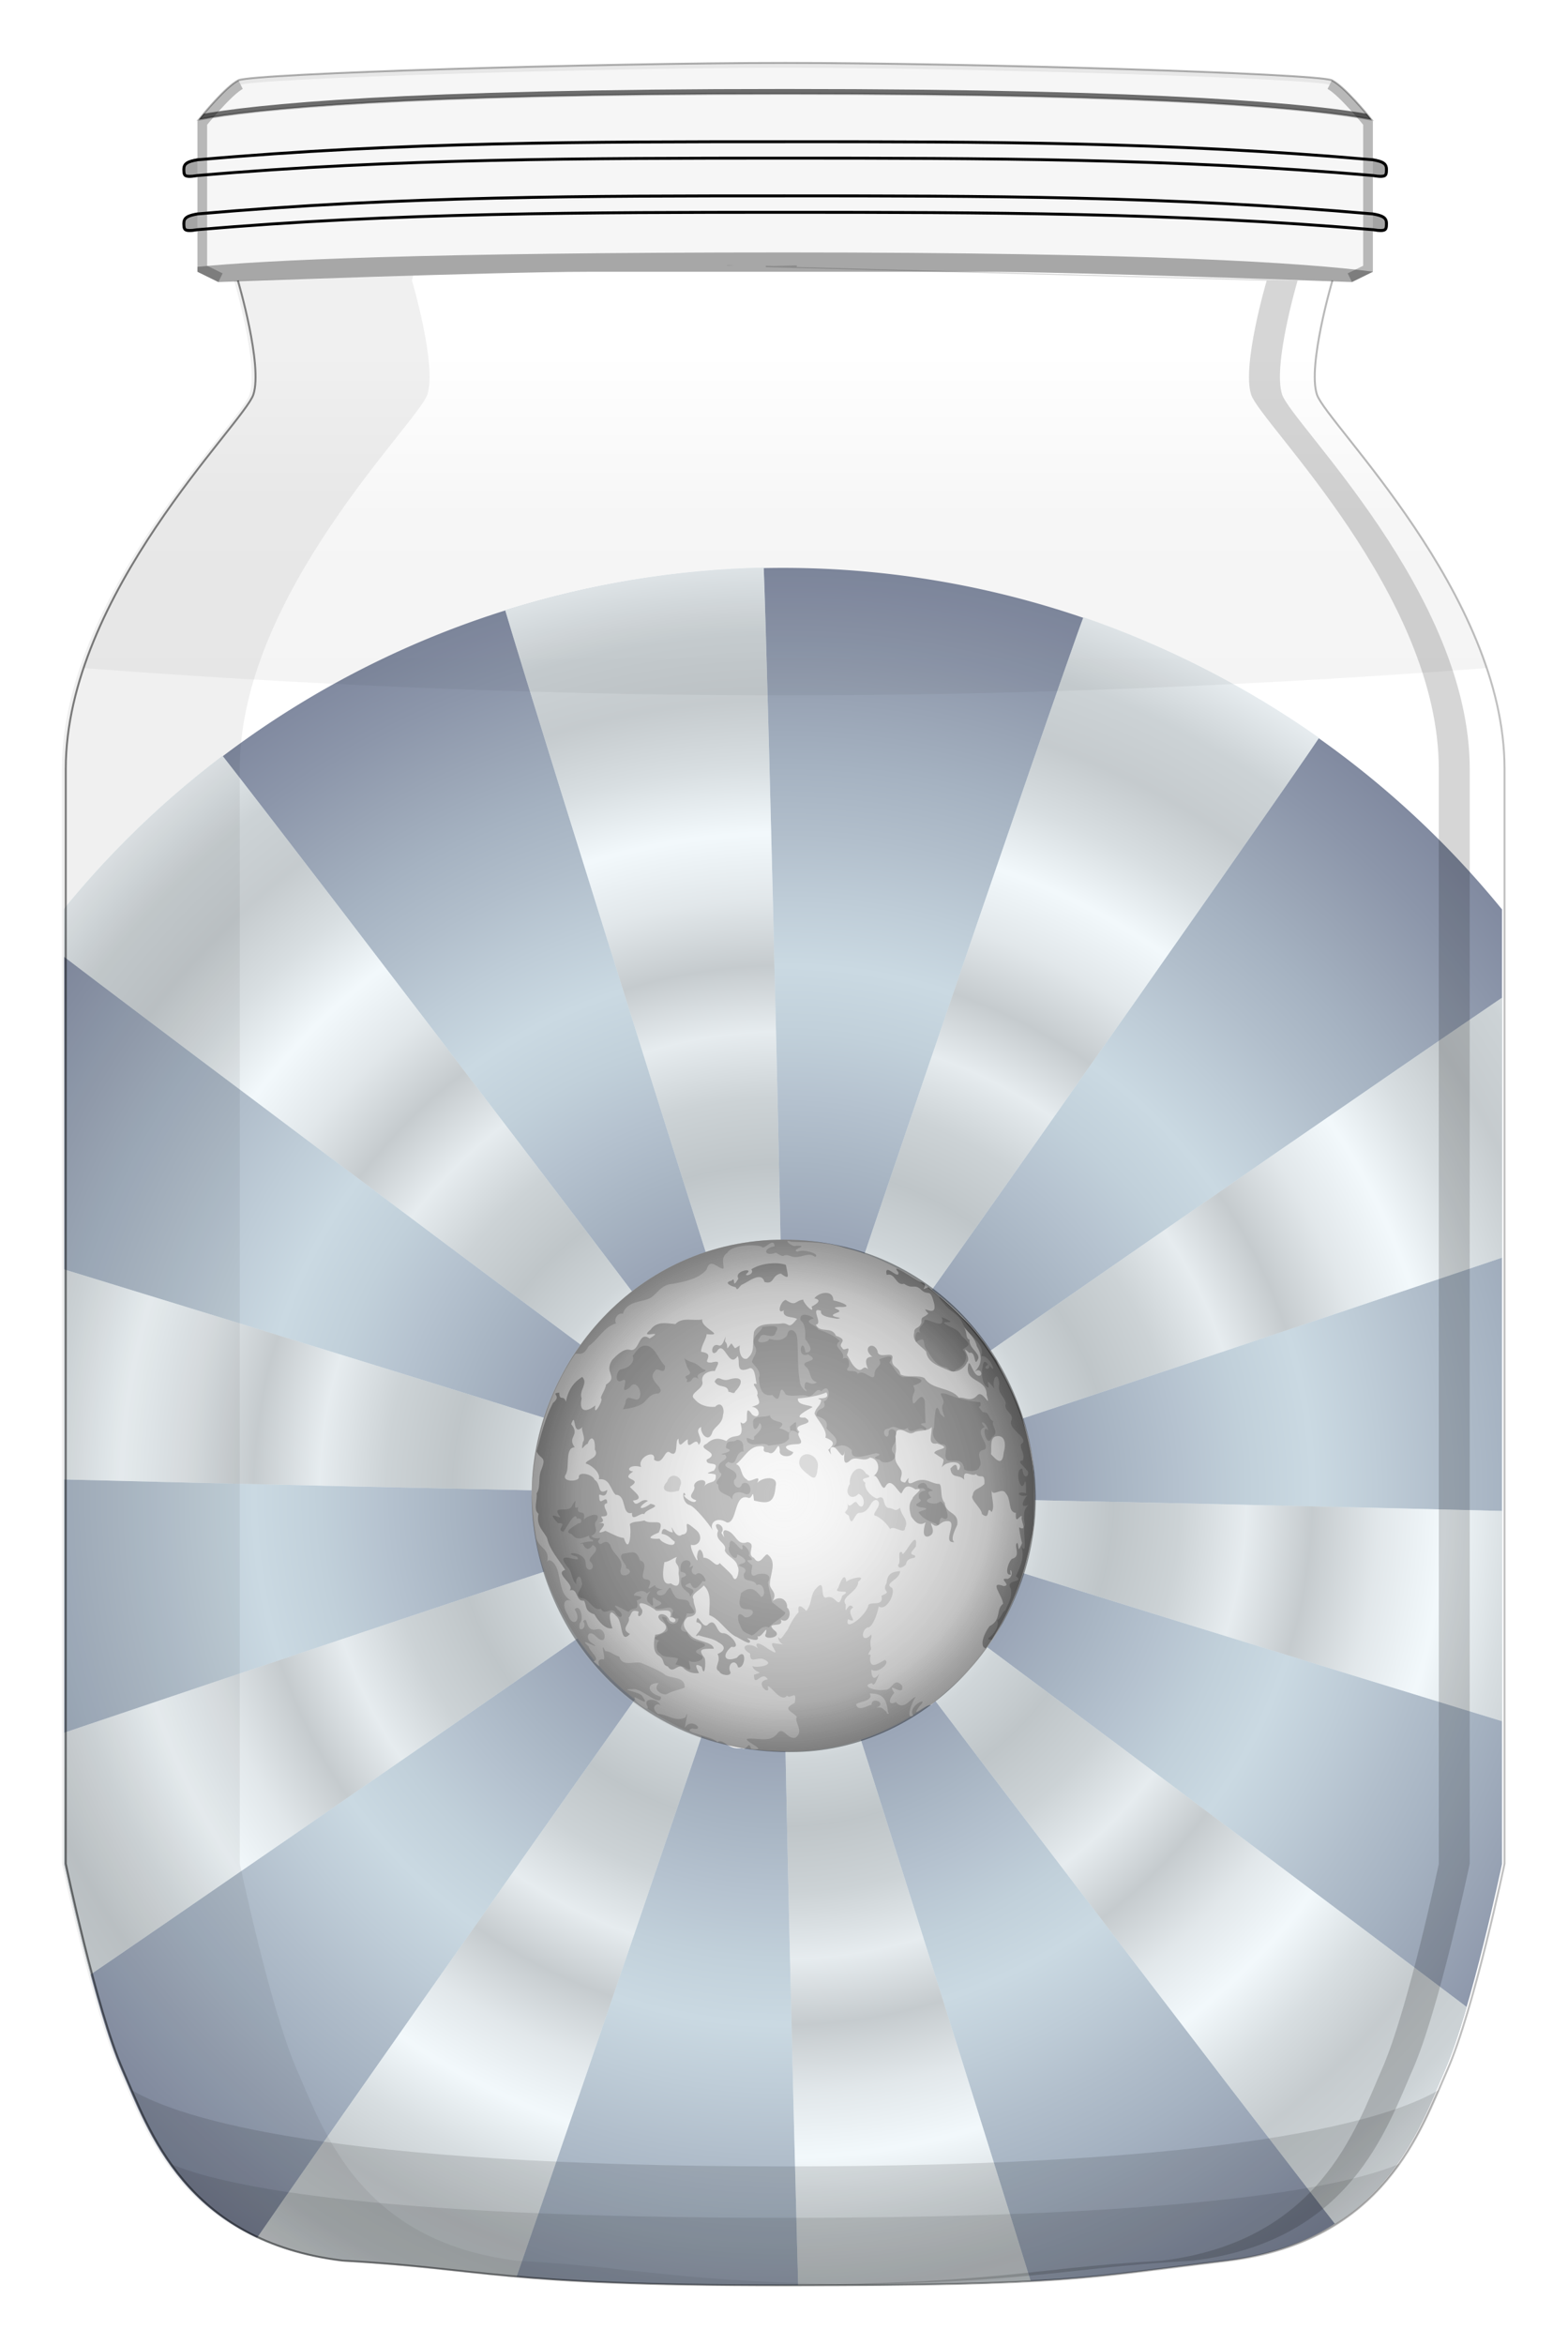 <?xml version="1.0" encoding="UTF-8" standalone="no"?>
<!-- Created with Inkscape (https://www.inkscape.org/) -->
<!-- ClipArt by Arvin61r58 (https://openclipart.org/user-detail/Arvin61r58) -->
<!-- ClipArt by cgbug (https://openclipart.org/user-detail/cgbug) -->
<!-- ClipArt by Mirek2 (https://openclipart.org/user-detail/Mirek2) -->
<!-- ClipArt by saddle88 (https://openclipart.org/user-detail/saddle88) -->
<svg
   xmlns:dc="http://purl.org/dc/elements/1.1/"
   xmlns:cc="http://creativecommons.org/ns#"
   xmlns:rdf="http://www.w3.org/1999/02/22-rdf-syntax-ns#"
   xmlns:svg="http://www.w3.org/2000/svg"
   xmlns="http://www.w3.org/2000/svg"
   xmlns:xlink="http://www.w3.org/1999/xlink"
   id="svg959"
   version="1.1"
   viewBox="0 0 100.542 150.332"
   height="568.183"
   width="380">
  <title
     id="title1968">Moon Beams In a Jar</title>
  <defs
     id="defs953">
    <clipPath
       id="clipPath2679"
       clipPathUnits="userSpaceOnUse">
      <path
         d="m 77.954,-58.531 c 0,0 5.147,17.421 3.167,23.359 -1.98,5.939 -38.404,40.855 -38.404,76.611 V 265.531 c 0,0 6.236,29.793 11.68,42.166 5.444,12.373 12.867,35.138 45.036,39.097 30.015,1.674 31.467,5.048 90.567,5.048 59.1,0 61.075,-1.566 90.567,-5.048 32.169,-3.959 39.592,-26.725 45.036,-39.097 5.444,-12.373 11.68,-42.166 11.68,-42.166 V 41.439 c 0,-35.756 -36.425,-70.672 -38.404,-76.611 -1.98,-5.939 3.167,-23.359 3.167,-23.359"
         id="path2681"
         style="opacity:1;stroke:none;stroke-width:0.396" />
    </clipPath>
    <radialGradient
       gradientTransform="matrix(1.194,0,0,1.193,34.721,58.387)"
       gradientUnits="userSpaceOnUse"
       xlink:href="#linearGradient1424"
       id="radialGradient4062"
       fy="110.303"
       fx="130.101"
       r="159.192"
       cy="110.303"
       cx="130.101" />
    <linearGradient
       id="linearGradient1424">
      <stop
         stop-color="#6b728c"
         offset="0"
         id="stop1394" />
      <stop
         stop-color="#767e96"
         offset="0.071"
         id="stop1396" />
      <stop
         stop-color="#838ca1"
         offset="0.143"
         id="stop1398" />
      <stop
         stop-color="#8f9aad"
         offset="0.214"
         id="stop1400" />
      <stop
         stop-color="#9ca7b8"
         offset="0.286"
         id="stop1402" />
      <stop
         stop-color="#a8b5c3"
         offset="0.357"
         id="stop1404" />
      <stop
         stop-color="#b5c2cf"
         offset="0.429"
         id="stop1406" />
      <stop
         stop-color="#c1d0da"
         offset="0.5"
         id="stop1408" />
      <stop
         stop-color="#cad9e2"
         offset="0.571"
         id="stop1410" />
      <stop
         stop-color="#beccd7"
         offset="0.643"
         id="stop1412" />
      <stop
         stop-color="#b1becb"
         offset="0.714"
         id="stop1414" />
      <stop
         stop-color="#a5b2c1"
         offset="0.786"
         id="stop1416" />
      <stop
         stop-color="#99a4b5"
         offset="0.857"
         id="stop1418" />
      <stop
         stop-color="#8c96aa"
         offset="0.929"
         id="stop1420" />
      <stop
         stop-color="#818aa0"
         offset="1"
         id="stop1422" />
    </linearGradient>
    <radialGradient
       gradientTransform="matrix(1.008,0,0,1.008,176.7,162.058)"
       gradientUnits="userSpaceOnUse"
       xlink:href="#linearGradient1006"
       id="radialGradient4064"
       fy="200"
       fx="200"
       r="188.48"
       cy="200"
       cx="200" />
    <linearGradient
       id="linearGradient1006">
      <stop
         stop-color="#eaebeb"
         offset="0"
         id="stop976" />
      <stop
         stop-color="#a6a8a8"
         offset="0.071"
         id="stop978" />
      <stop
         stop-color="#dddede"
         offset="0.143"
         id="stop980" />
      <stop
         stop-color="#fafcfc"
         offset="0.214"
         id="stop982" />
      <stop
         stop-color="#c2c4c4"
         offset="0.286"
         id="stop984" />
      <stop
         stop-color="#a7a9a9"
         offset="0.357"
         id="stop986" />
      <stop
         stop-color="#bdbfbf"
         offset="0.429"
         id="stop988" />
      <stop
         stop-color="#e8e9e9"
         offset="0.5"
         id="stop990" />
      <stop
         stop-color="#b1b2b2"
         offset="0.571"
         id="stop992" />
      <stop
         stop-color="#e0e1e1"
         offset="0.643"
         id="stop994" />
      <stop
         stop-color="#fcfefe"
         offset="0.714"
         id="stop996" />
      <stop
         stop-color="#d0d2d2"
         offset="0.786"
         id="stop998" />
      <stop
         stop-color="#b1b2b2"
         offset="0.857"
         id="stop1000" />
      <stop
         stop-color="#bdbfbf"
         offset="0.929"
         id="stop1002" />
      <stop
         stop-color="#e8e9e9"
         offset="1"
         id="stop1004" />
    </linearGradient>
    <filter
       id="filter5546">
      <feGaussianBlur
         stdDeviation="1.45"
         id="feGaussianBlur5548" />
    </filter>
    <filter
       id="filter5554">
      <feGaussianBlur
         stdDeviation="1.308"
         id="feGaussianBlur5556" />
    </filter>
    <filter
       id="filter5550">
      <feGaussianBlur
         stdDeviation="1.227"
         id="feGaussianBlur5552" />
    </filter>
    <radialGradient
       r="146"
       gradientTransform="matrix(1,0,0,0.994,0,0.845)"
       cx="146"
       cy="145.15"
       gradientUnits="userSpaceOnUse"
       id="radialGradient3869">
      <stop
         offset="0"
         style="stop-color:#ffffff;stop-opacity:0"
         id="stop3865" />
      <stop
         offset=".479"
         style="stop-color:#373737;stop-opacity:.161"
         id="stop3873" />
      <stop
         offset="1"
         style="stop-color:#000000;stop-opacity:.4"
         id="stop3867" />
    </radialGradient>
    <radialGradient
       gradientTransform="matrix(1.418,-0.192,0.189,1.398,-84.744,-61.269)"
       r="146"
       cy="166.91"
       cx="140.45"
       gradientUnits="userSpaceOnUse"
       id="radialGradient3762">
      <stop
         offset="0"
         style="stop-color:#ffffff;stop-opacity:.8"
         id="stop3823" />
      <stop
         offset=".574"
         style="stop-color:#ffffff;stop-opacity:.502"
         id="stop3829" />
      <stop
         offset="1"
         style="stop-color:#000000;stop-opacity:0"
         id="stop3827" />
    </radialGradient>
    <linearGradient
       x1="1.5"
       x2="746.5"
       y1="627.12"
       gradientUnits="userSpaceOnUse"
       y2="627.12"
       id="linearGradient4082-0">
      <stop
         offset="0"
         id="stop4078-1" />
      <stop
         offset="1"
         stop-opacity=".494"
         id="stop4080-58" />
    </linearGradient>
    <clipPath
       clipPathUnits="userSpaceOnUse"
       id="clipPath3883-09">
      <path
         d="m 466,189.25 v 1.281 l -259,6.97 c 0,0 13,44 8,59 -5,15 -97,103.19 -97,193.5 v 566 c 0,0 15.75,75.25 29.5,106.5 13.75,31.25 32.5,88.75 113.75,98.75 75.811,4.229 79.478,12.75 228.75,12.75 149.272,0 154.26,-3.956 228.75,-12.75 81.25,-10 100,-67.5 113.75,-98.75 13.75,-31.2 29.5,-106.4 29.5,-106.4 v -566 c 0,-90.312 -92,-178.5 -97,-193.5 -5,-15 8,-59 8,-59 l -259,-6.969 v -1.281 l -24,0.656 z"
         id="path3885-0"
         style="fill:#e9b96e" />
    </clipPath>
    <filter
       height="1.646"
       x="-0.048"
       y="-0.323"
       width="1.097"
       id="filter3950-6"
       style="color-interpolation-filters:sRGB">
      <feGaussianBlur
         stdDeviation="13.596"
         id="feGaussianBlur3952-9" />
    </filter>
    <clipPath
       clipPathUnits="userSpaceOnUse"
       id="clipPath3921-3">
      <path
         d="m 466,189.25 v 1.281 l -259,6.97 c 0,0 13,44 8,59 -5,15 -97,103.19 -97,193.5 v 566 c 0,0 15.75,75.25 29.5,106.5 13.75,31.25 32.5,88.75 113.75,98.75 75.811,4.229 79.478,12.75 228.75,12.75 149.272,0 154.26,-3.956 228.75,-12.75 81.25,-10 100,-67.5 113.75,-98.75 13.75,-31.2 29.5,-106.4 29.5,-106.4 v -566 c 0,-90.312 -92,-178.5 -97,-193.5 -5,-15 8,-59 8,-59 l -259,-6.969 v -1.281 l -24,0.656 z"
         id="path3923-6"
         style="opacity:0.33;fill:#ef2929" />
    </clipPath>
    <filter
       height="1.266"
       x="-0.013"
       y="-0.133"
       width="1.026"
       id="filter3938-6"
       style="color-interpolation-filters:sRGB">
      <feGaussianBlur
         stdDeviation="3.492"
         id="feGaussianBlur3940-3" />
    </filter>
    <linearGradient
       x1="566"
       x2="566"
       y1="408"
       gradientUnits="userSpaceOnUse"
       y2="237.36"
       id="linearGradient3827-9">
      <stop
         offset="0"
         stop-opacity=".165"
         id="stop3823-3" />
      <stop
         offset=".5"
         stop-opacity=".141"
         id="stop3879-9" />
      <stop
         offset="1"
         stop-opacity="0"
         id="stop3825-9" />
    </linearGradient>
    <clipPath
       clipPathUnits="userSpaceOnUse"
       id="clipPath3831-8">
      <path
         d="m 466,189.25 v 1.281 l -259,6.97 c 0,0 13,44 8,59 -5,15 -97,103.19 -97,193.5 v 566 c 0,0 15.75,75.25 29.5,106.5 13.75,31.25 32.5,88.75 113.75,98.75 75.811,4.229 79.478,12.75 228.75,12.75 149.272,0 154.26,-3.956 228.75,-12.75 81.25,-10 100,-67.5 113.75,-98.75 13.75,-31.2 29.5,-106.4 29.5,-106.4 v -566 c 0,-90.312 -92,-178.5 -97,-193.5 -5,-15 8,-59 8,-59 l -259,-6.969 v -1.281 l -24,0.656 z"
         id="path3833-1"
         style="fill:#ad7fa8" />
    </clipPath>
    <filter
       id="filter3875-1"
       style="color-interpolation-filters:sRGB">
      <feGaussianBlur
         stdDeviation="5.13"
         id="feGaussianBlur3877-2" />
    </filter>
    <clipPath
       clipPathUnits="userSpaceOnUse"
       id="clipPath3797-7">
      <path
         d="m 466,189.25 v 1.281 l -259,6.97 c 0,0 13,44 8,59 -5,15 -97,103.19 -97,193.5 v 566 c 0,0 15.75,75.25 29.5,106.5 13.75,31.25 32.5,88.75 113.75,98.75 75.811,4.229 79.478,12.75 228.75,12.75 149.272,0 154.26,-3.956 228.75,-12.75 81.25,-10 100,-67.5 113.75,-98.75 13.75,-31.2 29.5,-106.4 29.5,-106.4 v -566 c 0,-90.312 -92,-178.5 -97,-193.5 -5,-15 8,-59 8,-59 l -259,-6.969 v -1.281 l -24,0.656 z"
         id="path3799-11"
         style="fill:#729fcf" />
    </clipPath>
    <filter
       height="1.083"
       x="-0.109"
       y="-0.041"
       width="1.218"
       id="filter3937-4"
       style="color-interpolation-filters:sRGB">
      <feGaussianBlur
         stdDeviation="18.009"
         id="feGaussianBlur3939-67" />
    </filter>
    <clipPath
       clipPathUnits="userSpaceOnUse"
       id="clipPath3992-8">
      <path
         d="m 466,189.25 v 1.281 l -259,6.97 c 0,0 13,44 8,59 -5,15 -97,103.19 -97,193.5 v 566 c 0,0 15.75,75.25 29.5,106.5 13.75,31.25 32.5,88.75 113.75,98.75 75.811,4.229 79.478,12.75 228.75,12.75 149.272,0 154.26,-3.956 228.75,-12.75 81.25,-10 100,-67.5 113.75,-98.75 13.75,-31.2 29.5,-106.4 29.5,-106.4 v -566 c 0,-90.312 -92,-178.5 -97,-193.5 -5,-15 8,-59 8,-59 l -259,-6.969 v -1.281 l -24,0.656 z"
         id="path3994-3"
         style="fill:#ad7fa8" />
    </clipPath>
    <filter
       height="1.676"
       x="-0.827"
       y="-0.338"
       width="2.654"
       id="filter3996-1"
       style="color-interpolation-filters:sRGB">
      <feGaussianBlur
         stdDeviation="146.4"
         id="feGaussianBlur3998-55" />
    </filter>
    <clipPath
       clipPathUnits="userSpaceOnUse"
       id="clipPath3801-2">
      <path
         d="m 466,189.25 v 1.281 l -259,6.97 c 0,0 13,44 8,59 -5,15 -97,103.19 -97,193.5 v 566 c 0,0 15.75,75.25 29.5,106.5 13.75,31.25 32.5,88.75 113.75,98.75 75.811,4.229 79.478,12.75 228.75,12.75 149.272,0 154.26,-3.956 228.75,-12.75 81.25,-10 100,-67.5 113.75,-98.75 13.75,-31.2 29.5,-106.4 29.5,-106.4 v -566 c 0,-90.312 -92,-178.5 -97,-193.5 -5,-15 8,-59 8,-59 l -259,-6.969 v -1.281 l -24,0.656 z"
         id="path3803-3"
         style="fill:#729fcf" />
    </clipPath>
    <mask
       maskUnits="userSpaceOnUse"
       id="mask3871-4">
      <rect
         x="75.087"
         y="188.33"
         width="296.34"
         height="1044.1"
         id="rect3873-3"
         style="fill:url(#linearGradient3875)" />
    </mask>
    <linearGradient
       y2="189.58"
       x2="479.13"
       gradientTransform="translate(-8)"
       y1="1233.8"
       gradientUnits="userSpaceOnUse"
       x1="479.13"
       id="linearGradient3875">
      <stop
         offset="0"
         id="stop3863" />
      <stop
         offset=".664"
         stop-color="#FFF"
         id="stop3865-1" />
      <stop
         offset=".96"
         stop-color="#FFF"
         id="stop3867-3" />
      <stop
         offset="1"
         id="stop3869" />
    </linearGradient>
    <filter
       height="1.083"
       x="-0.109"
       y="-0.041"
       width="1.218"
       id="filter3925-7"
       style="color-interpolation-filters:sRGB">
      <feGaussianBlur
         stdDeviation="18.009"
         id="feGaussianBlur3927-8" />
    </filter>
    <clipPath
       clipPathUnits="userSpaceOnUse"
       id="clipPath3814-49">
      <path
         d="m 490,85 c -94.287,0 -275.65,5.465 -282.72,9 -6.479,3.239 -18.375,17.771 -20.406,20.281 28.61,-5.33 104.5,-13.28 303.13,-13.28 198.63,0 274.52,7.948 303.12,13.281 -2.03,-2.51 -13.92,-17.041 -20.4,-20.28 -7.07,-3.536 -188.43,-9 -282.72,-9 z"
         id="path3816-3"
         style="fill:#204a87" />
    </clipPath>
    <filter
       height="2.234"
       x="-0.019"
       y="-0.617"
       width="1.037"
       id="filter3863-8"
       style="color-interpolation-filters:sRGB">
      <feGaussianBlur
         stdDeviation="4.691"
         id="feGaussianBlur3865-1" />
    </filter>
    <clipPath
       clipPathUnits="userSpaceOnUse"
       id="clipPath3810-6">
      <path
         d="m 490,85 c -94.287,0 -275.65,5.465 -282.72,9 -6.479,3.239 -18.375,17.771 -20.406,20.281 28.61,-5.33 104.5,-13.28 303.13,-13.28 198.63,0 274.52,7.948 303.12,13.281 -2.03,-2.51 -13.92,-17.041 -20.4,-20.28 -7.07,-3.536 -188.43,-9 -282.72,-9 z"
         id="path3812-6"
         style="fill:#204a87" />
    </clipPath>
    <filter
       height="2.516"
       x="-0.018"
       y="-0.758"
       width="1.037"
       id="filter3867-5"
       style="color-interpolation-filters:sRGB">
      <feGaussianBlur
         stdDeviation="4.361"
         id="feGaussianBlur3869-8" />
    </filter>
    <clipPath
       clipPathUnits="userSpaceOnUse"
       id="clipPath3884-3">
      <path
         d="m 490,85 c -94.287,0 -275.65,5.465 -282.72,9 -7.071,3.535 -21.188,21.219 -21.188,21.219 V 193 l 10.812,5.312 c 0,0 144.73,-5.312 190.69,-5.312 h 204.81 c 45.962,0 190.69,5.312 190.69,5.312 L 793.906,193 v -77.781 c 0,0 -14.116,-17.683 -21.188,-21.219 -7.06,-3.537 -188.42,-9.001 -282.71,-9.001 z"
         id="path3886-1"
         style="fill:#3465a4" />
    </clipPath>
    <filter
       height="1.433"
       x="-1.066"
       y="-0.217"
       width="3.132"
       id="filter3900-5"
       style="color-interpolation-filters:sRGB">
      <feGaussianBlur
         stdDeviation="9.412"
         id="feGaussianBlur3902-2" />
    </filter>
    <clipPath
       clipPathUnits="userSpaceOnUse"
       id="clipPath1614">
      <path
         d="m 490,85 c -94.287,0 -275.65,5.465 -282.72,9 -7.071,3.535 -21.188,21.219 -21.188,21.219 V 193 l 10.812,5.312 c 0,0 144.73,-5.312 190.69,-5.312 h 204.81 c 45.962,0 190.69,5.312 190.69,5.312 L 793.906,193 v -77.781 c 0,0 -14.116,-17.683 -21.188,-21.219 -7.06,-3.537 -188.42,-9.001 -282.71,-9.001 z"
         id="path1612"
         style="fill:#3465a4" />
    </clipPath>
    <filter
       height="1.433"
       x="-1.066"
       y="-0.217"
       width="3.132"
       id="filter1618"
       style="color-interpolation-filters:sRGB">
      <feGaussianBlur
         stdDeviation="9.412"
         id="feGaussianBlur1616" />
    </filter>
    <clipPath
       clipPathUnits="userSpaceOnUse"
       id="clipPath3946-7">
      <path
         d="m 490,125 c -101.94,0 -197.92,0.038 -303.94,9.344 -5.206,0.901 -7.75,2.011 -7.75,5.844 0,3.833 0.99,4.954 7.688,3.812 102.7,-8.856 202.17,-9 304,-9 101.83,0 201.3,0.144 304,9 6.698,1.142 7.688,0.021 7.688,-3.812 0,-3.833 -2.544,-4.943 -7.75,-5.844 -106.02,-9.3 -202,-9.34 -303.94,-9.34 z"
         id="path3948-8"
         style="fill:#204a87" />
    </clipPath>
    <filter
       height="1.397"
       x="-0.006"
       y="-0.199"
       width="1.012"
       id="filter3936-1"
       style="color-interpolation-filters:sRGB">
      <feGaussianBlur
         stdDeviation="1.607"
         id="feGaussianBlur3938-3" />
    </filter>
    <clipPath
       clipPathUnits="userSpaceOnUse"
       id="clipPath1626">
      <path
         d="m 490,125 c -101.94,0 -197.92,0.038 -303.94,9.344 -5.206,0.901 -7.75,2.011 -7.75,5.844 0,3.833 0.99,4.954 7.688,3.812 102.7,-8.856 202.17,-9 304,-9 101.83,0 201.3,0.144 304,9 6.698,1.142 7.688,0.021 7.688,-3.812 0,-3.833 -2.544,-4.943 -7.75,-5.844 -106.02,-9.3 -202,-9.34 -303.94,-9.34 z"
         id="path1624"
         style="fill:#204a87" />
    </clipPath>
    <filter
       height="1.397"
       x="-0.006"
       y="-0.199"
       width="1.012"
       id="filter1630"
       style="color-interpolation-filters:sRGB">
      <feGaussianBlur
         stdDeviation="1.607"
         id="feGaussianBlur1628" />
    </filter>
  </defs>
  <g
     transform="translate(-44.037,-66.392)"
     id="layer1">
    <g
       clip-path="url(#clipPath2679)"
       transform="matrix(0.313,0,0,0.313,34.777,102.78)"
       id="g2391">
      <path
         style="fill:url(#radialGradient4062);fill-opacity:1;fill-rule:evenodd;stroke:none;stroke-width:1.223"
         id="path2990"
         d="m 380,190 a 190,189.947 0 1 1 -380,0 190,189.947 0 1 1 380,0 z" />
      <g
         id="g1599"
         transform="translate(-188.313,-173.671)">
        <path
           style="fill:#e3f0f7;fill-opacity:1;stroke-width:1.008"
           id="path1593"
           d="m 196.894,307.052 c -5.383,17.177 -8.185,34.729 -8.581,52.161 25.111,0.975 187.493,4.812 188.643,4.053 1.145,-0.756 -154.6,-48.679 -180.062,-56.214 z m 29.331,-57.357 c 20.887,16.131 149.847,112.809 151.229,112.87 1.39,0.061 -98.417,-130.484 -113.962,-150.345 -13.904,10.525 -26.491,23.059 -37.267,37.474 z m -28.215,173.892 c 5.646,16.991 13.666,33.204 23.91,48.068 14.651,-9.608 154.573,-106.204 155.058,-107.53 0.476,-1.303 -157.59,51.945 -178.968,59.462 z M 321.397,182.398 c 6.363,21.592 55.768,179.011 56.877,179.877 1.129,0.883 -3.172,-171.025 -3.922,-188.605 -18.046,0.392 -35.877,3.365 -52.955,8.727 z M 268.519,518.769 c 7.386,5.214 15.227,9.986 23.519,14.211 8.105,4.13 16.369,7.571 24.731,10.444 4.594,-12.069 61.157,-177.246 60.754,-178.632 C 377.118,363.404 275.447,508.324 268.519,518.769 Z M 439.843,183.847 c -4.458,11.668 -61.144,177.287 -60.74,178.675 0.405,1.389 102.24,-143.765 109.003,-153.977 -7.391,-5.219 -15.235,-9.954 -23.533,-14.183 -8.108,-4.131 -16.365,-7.64 -24.73,-10.515 z m -61.549,181.303 c -0.937,4.642 3.227,171.23 3.965,188.521 18.058,-0.392 35.909,-3.372 52.997,-8.741 -6.344,-21.533 -55.796,-179.025 -56.905,-179.892 -0.019,-0.014 -0.042,0.035 -0.057,0.112 z m 1.311,-1.948 c -0.477,1.303 157.75,-51.999 179.01,-59.475 -5.65,-16.999 -13.686,-33.213 -23.938,-48.083 -14.761,9.685 -154.588,106.233 -155.072,107.558 z m -0.449,1.575 c -1.39,-0.061 98.483,130.57 113.962,150.345 13.903,-10.523 26.492,-23.062 37.267,-37.474 C 509.498,461.515 380.539,364.837 379.156,364.776 Z m 0.47,-0.715 c -1.145,0.756 154.686,48.711 180.09,56.228 5.388,-17.191 8.202,-34.743 8.596,-52.189 -25.012,-0.973 -187.535,-4.799 -188.686,-4.039 z" />
        <path
           d="m 196.894,307.052 c -5.383,17.177 -8.185,34.729 -8.581,52.161 25.111,0.975 187.493,4.812 188.643,4.053 1.145,-0.756 -154.6,-48.679 -180.062,-56.214 z m 29.331,-57.357 c 20.887,16.131 149.847,112.809 151.229,112.87 1.39,0.061 -98.417,-130.484 -113.962,-150.345 -13.904,10.525 -26.491,23.059 -37.267,37.474 z m -28.215,173.892 c 5.646,16.991 13.666,33.204 23.91,48.068 14.651,-9.608 154.573,-106.204 155.058,-107.53 0.476,-1.303 -157.59,51.945 -178.968,59.462 z m 123.387,-241.189 c 6.363,21.592 55.768,179.011 56.877,179.877 1.129,0.883 -3.172,-171.025 -3.922,-188.605 -18.046,0.392 -35.877,3.365 -52.955,8.727 z M 268.519,518.769 c 7.386,5.214 15.227,9.986 23.519,14.211 8.105,4.13 16.369,7.571 24.731,10.444 4.594,-12.069 61.157,-177.246 60.754,-178.632 C 377.118,363.404 275.447,508.324 268.519,518.769 Z M 439.843,183.847 c -4.458,11.668 -61.144,177.287 -60.74,178.675 0.405,1.389 102.24,-143.765 109.003,-153.977 -7.391,-5.219 -15.235,-9.954 -23.533,-14.183 -8.108,-4.131 -16.365,-7.64 -24.73,-10.515 z m -61.549,181.303 c -0.937,4.642 3.227,171.23 3.965,188.521 18.058,-0.392 35.909,-3.372 52.997,-8.741 -6.344,-21.533 -55.796,-179.025 -56.905,-179.892 -0.019,-0.014 -0.042,0.035 -0.057,0.112 z m 1.311,-1.948 c -0.477,1.303 157.75,-51.999 179.01,-59.475 -5.65,-16.999 -13.686,-33.214 -23.938,-48.083 -14.761,9.685 -154.588,106.233 -155.072,107.558 z m -0.449,1.575 c -1.39,-0.061 98.483,130.57 113.962,150.345 13.903,-10.523 26.492,-23.062 37.267,-37.474 C 509.498,461.515 380.539,364.837 379.156,364.776 Z m 0.47,-0.715 c -1.145,0.756 154.686,48.711 180.09,56.228 5.388,-17.191 8.202,-34.743 8.596,-52.189 -25.012,-0.973 -187.535,-4.799 -188.686,-4.039 z"
           id="path3069"
           style="opacity:0.6;fill:url(#radialGradient4064);fill-opacity:1;stroke-width:1.008" />
      </g>
      <g
         transform="matrix(0.353,0,0,0.361,138.501,137.648)"
         style="enable-background:new"
         id="g1508">
        <g
           style="enable-background:new"
           id="g2885">
          <path
             d="M 0,146 C -0.361,69.188 62.175,0 146,0 233.83,0 292.54,78.271 292,146 291.43,217.96 232.65,286.3 155.99,290.11 63.198,294.73 0.34,216.79 0,146 Z"
             style="fill:#bebebe"
             id="path2893" />
          <path
             d="m 121.85,288.52 c -8.706,1.02 -10.158,-5.813 -14.104,-3.483 -2.856,-3.476 -21.526,-5.484 -14.582,-7.718 8.112,1.892 -0.35,-6.965 -4.339,-0.317 0.114,-1.048 2.759,-12.387 0.424,-5.95 -5.765,2.839 -10.344,-1.772 -16.005,-2.05 -5.387,-4.136 0.857,-7.218 1.723,-4.158 -0.995,-4.931 -11.132,-5.365 -7.69,0.036 1.465,4.145 -9.066,-3.948 -7.426,-5.287 2.988,0.915 9.043,5.786 3.95,-1.136 -3.032,-2.388 -14.272,-3.504 -4.265,-3.455 4.976,0.1 15.822,10.744 15.464,4.309 -8.745,-2.43 -8.233,-8.063 -1.289,-7.679 -4.145,4.067 2.918,7.005 4.652,6.227 3.757,-2.196 9.264,-2.802 10.451,-3.855 0.202,-6.037 -6.816,-4.965 -10.887,-6.795 -3.518,-2.769 -9.909,-5.252 -14.684,-7.208 -4.321,-0.757 -10.769,2.32 -12.343,-3.39 -4.578,-1.577 -4.561,-2.824 -8.181,-3.218 -3.799,-7.179 1.346,6.281 -1.517,4.608 -6.018,0.34 2.083,7.767 -5.285,1.194 4.452,-1.044 -2.494,-5.794 -2.826,-8.419 -7.703,-6.697 8.493,3.111 2.586,-1.448 -5.16,-2.429 -3.214,-9.088 1.596,-4.328 7.09,7.08 6.462,-5.637 0.373,-3.92 -7.085,1.583 -4.587,-8.119 -7.777,-4.556 3.157,3.897 -3.784,7.451 -1.856,0.961 2.539,-2.107 0.006,-11.536 -3.012,-7.665 4.33,6.26 -1.224,10.622 -3.927,3.207 -4.641,-7.222 -0.911,-10.223 2.687,-7.634 -5.786,-3.304 -6.149,-6.47 -7.967,-14.796 -1.334,-7.94 -6.154,-10.4 -6.838,-7.6 2.041,-8.53 -5.756,-7.62 -6.553,-15.3 -1.332,-8.71 -2.439,-17.8 -2.356,-26.64 1.901,-26.95 9.58,-53.733 25.117,-76.057 1.819,-1.226 4.423,2.022 7.899,-4.638 5.641,-3.743 8.78,-10.839 16.022,-12.941 -1.445,-1.654 0.303,-6.161 3.92,-5.404 1.949,-7.451 12.11,-6.617 16,-9.02 3.646,-1.951 6.011,-7.715 13.228,-7.985 8.493,-1.548 15.193,-3.385 19.273,-8.017 1.992,-7.167 6.519,-0.542 9.728,-0.533 0.818,-1.864 -2.064,-6.086 2.357,-9.102 2.086,-3.96 14.612,-4.987 19.811,-3.449 1.6,2.445 7.109,-5.942 7.603,-0.157 -7.145,1.128 -6.226,6.135 0.765,3.624 6.671,4.172 2.429,-0.391 9.374,2.246 4.989,1.359 9.339,-3.145 13.371,0.181 3.331,-1.632 -6.922,-4.797 -10.21,-3.004 -4.609,-1.278 7.903,-3.489 -0.903,-3.368 -1.655,1.209 -8.57,-4.229 -2.62,-2.254 10.526,0.391 21.171,-0.045 31.223,3.634 12.438,2.494 23.924,8.187 35.203,13.758 21.326,12.354 40.062,29.393 52.895,50.515 10.169,17.009 17.337,35.867 20.661,55.432 1.471,13.192 0.239,26.673 0.646,39.979 -3.602,18.425 -8.655,36.744 -18.33,52.967 -4.669,9.454 -11.643,17.642 -18.266,25.757 -7.116,7.601 -15.257,13.964 -22.997,20.82 -3.078,-0.74 -12.474,8.617 -6.811,0.724 6.79,-6.462 -7.46,-0.135 -3.564,5.104 -4.866,3.227 -0.604,-8.303 1.484,-10.322 -2.461,-0.309 -6.779,8.358 -11.522,2.805 -4.749,2.239 -4.293,-1.655 -0.957,-5.224 -5.158,-7.724 5.932,3.162 4.558,-4.061 -4.924,-5.612 -5.631,2.997 -10.253,2.293 -5.151,1.087 -14.277,-2.275 -7.279,-3.805 1.363,2.863 3.106,-2.712 4.345,-5.559 -3.673,5.532 -4.84,0.965 -4.622,-2.118 3.482,2.886 11.539,-4.194 7.686,-5.423 -5.504,3.127 -8.505,4.773 -8.496,-1.288 1.324,-4.406 -3.359,1.504 0.643,-4.94 -1.334,-5.921 0.559,-5.111 0.094,-8.231 -5.492,5.578 -6.479,-1.662 -2.341,-4 3.903,0.646 7.358,-13.604 6.507,-12.008 4.516,3.132 9.824,-7.116 7.951,-10.349 -5.496,-2.688 4.4,-4.499 4.644,-9.6 -4.66,0.328 -7.432,1.364 -7.883,6.731 -3.39,5.835 4.03,4.198 -2.996,7.279 1.554,6.455 -6.289,2.928 -7.543,5.258 -1.239,6.109 -14.291,15.745 -11.867,8.05 7.454,2.988 -2.357,-3.856 2.979,-6.644 -3.065,-4.526 -4.886,6.578 -4.254,-1.717 -3.667,-4.305 7.37,-7.188 7.181,-12.927 5.567,-4.226 -4.383,-2.067 -6.888,-0.073 -0.816,-6.17 -3.756,0.518 -4.609,3.5 -4.185,4.097 9.582,0.159 2.248,4.5 -2.412,8.736 -3.597,-0.909 -8.998,0.961 -4.465,1.576 -0.2,-11.801 -6.124,-5.136 -3.664,3.521 -1.98,8.067 -5.723,12.809 -1.51,-1.61 -5.497,-5.443 -4.493,0.671 -1.731,1.714 -4.427,5.656 -6.295,9.909 -3.296,4.145 -3.87,6.549 -5.59,4.106 0.282,5.403 7.428,4.633 -1.397,3.79 -7.054,-2.011 6.342,9.843 -4.626,2.89 -5.807,-4.215 -7.958,-3.467 -5.678,0 -4.394,-4.084 -12.247,-1.541 -4.548,2.851 -0.178,5.919 3.513,2.084 7.251,2.96 9.325,3.659 -4.51,5.381 -6.026,4.059 1.671,4.591 7.959,2.943 1,4.95 -0.018,8.145 4.707,-3.055 8.008,2.666 -8.864,1.229 2.084,10.422 -0.023,4.032 1.299,-1.275 7.763,9.732 11.243,5.11 1.692,2.665 6.053,-4.165 4.425,4.165 -7.337,3.737 -2.226,4.188 1.166,7.798 -1.595,3.617 4.593,7.951 -0.724,11.962 -5.196,1.196 -7.085,-7.466 -10.989,-1.838 -4.372,4.856 -11.517,1.609 -17.245,2.504 -0.997,1.828 13.571,7.002 2.514,5.779 -1.588,-5.577 -1.859,1.222 -5.524,-0.481 z m 95.32,-104.17 c 0.697,-5.261 6.927,-2.512 5.009,-5.345 -4.106,-0.598 -0.34,-3.026 0.82,-5.118 1.27,-11.68 -8.203,9.021 -8,3.433 -3.284,-1.302 -0.246,5.804 -2.349,7.217 0.218,2.978 3.376,0.833 4.521,-0.187 z m -0.49,-20.73 c 2.321,-4.754 -2.044,-6.602 -2.914,-11.529 -3.177,2.807 -2.983,0.257 -7.052,0.047 -3.613,-1.749 -0.867,-8.084 -6.384,-5.226 -5.367,-2.282 -7.475,-7.107 -6.61,-8.917 -5.546,-4.048 6.862,-1.768 0.284,-5.298 -4.138,-6.676 -9.977,-0.042 -9.372,5.827 -3.818,6.158 1.263,9.764 5.022,5.678 5.09,1.654 3.213,11.414 -0.842,5.144 -1.512,-2.476 -4.271,4.458 -5.594,-0.054 1.599,6.026 -4.337,4.211 0.886,7.326 1.693,7.864 3.089,-1.262 5.809,-1.622 6.918,0.115 6.283,-7.994 10.427,-7.264 4.472,2.977 -4.93,8.645 -0.182,9.074 1.628,0.957 4.96,2.834 7.897,7.384 1.839,-2.538 8.528,3.561 8.625,-0.569 z M 86.26,139.73 c 2.452,-5.043 -5.822,-8.816 -7.621,-2.485 -5.007,5.228 0.975,6.89 5.801,5.319 1.623,0.491 1.171,-2.029 1.819,-2.834 z m 79.729,-10.23 c 1.343,-5.758 -5.967,-10.37 -9.76,-6.135 -2.927,4.947 1.659,7.561 2.777,8.736 4.611,3.802 6.19,4.809 6.983,-2.602 z m 40.01,138.5 c -2.756,-2.285 -2.381,-2.857 -5.956,-2.56 6.734,-2.279 -2.878,-6.67 -2.821,-1.535 -2.206,0.218 -7.87,4.259 -8.941,-0.253 1.48,-1.717 10.554,-1.814 7.89,-6.182 6.932,-0.017 9.667,2.122 10.623,10.535 1.343,1.444 -1.034,1.287 -0.796,-0.006 z"
             style="fill:#f1f1f1;filter:url(#filter5546)"
             id="path2891" />
          <path
             d="m 108.92,244.98 c -3.992,-2.129 1.419,-5.256 -1.031,-9.956 2.685,-0.878 6.238,-3.696 0.557,-6.522 -3.345,-2.499 -7.67,-2.647 -11.564,-4.044 -5.725,2.053 7.102,-5.507 -1.289,-7.483 0.438,-7.256 3.669,5.511 7.041,0.99 4.561,-3.575 4.445,5.426 8.374,5.319 3.78,-0.559 11.66,9.022 4.883,7.713 -5.921,4.995 -3.788,8.903 3.146,6.215 5.957,-7.126 5.276,6.326 0.771,5.445 -1.457,-5.585 -6.912,-1.871 -4.387,2.816 0.205,2.469 -5.742,1.678 -6.501,-0.493 z m -20.194,-1.34 c -3.772,-4.73 -6.331,3.69 -9.726,-1.52 -3.724,-0.916 -1.276,-3.811 -5.456,-6.3 -3.654,-1.992 -2.517,-8.998 -1.816,-11.74 4.093,0.01 9.103,-3.651 4.353,-7.048 -6.659,-4.371 1.616,-7.099 3.919,-1.009 3.703,3.143 5.286,-1.861 0.368,-1.767 2.03,-5.825 -4.732,-3.228 -8.181,-3.804 -3.016,-2.88 -13.601,-7.576 -8.046,-0.454 0.776,3.275 -3.586,5.618 -2.014,1.069 -4.934,-1.828 -4.008,1.862 -5.807,3.324 1.214,3.791 -5.39,6.155 0.734,9.327 -5.993,6.255 -3.866,-7.387 -8.034,-10.196 -5.669,-6.463 -3.38,4.58 -2.122,6.914 -4.197,1.004 -8.417,-4.319 -10.517,-7.911 -6.012,-1.772 -4.291,-5.245 -6.054,-7.728 -5.025,0.694 -3.233,-7.544 -8.354,-5.797 3.708,-3.366 -9.391,-9.785 -2.48,-11.664 -3.743,-5.73 -9.148,-11.53 -10.492,-17.84 -1.377,-3.47 -6.719,-7.1 -5,-14 -3.224,-2.35 -0.594,-7.75 -1.124,-11.51 2.612,-4.067 0.596,-9.017 2.84,-13.719 3.02,-7.565 -0.511,-5.392 -2.848,-10.068 2.519,-9.398 4.912,-18.906 9.482,-27.541 5.665,-4.5 -2.068,-5.216 3.65,-5.92 0.078,5.381 2.68,0.853 3.856,5.285 1.229,-6.458 4.319,-11.113 9.494,-14.155 3.695,3.806 -2.104,7.589 -0.35,12.209 -1.686,7.237 2.084,8.511 8,3.92 -1.525,7.33 4.145,-2.08 3.514,-3.682 -1.355,-0.767 2.289,-4.834 2.656,-8.093 7.492,-4.74 -1.602,-6.431 3.636,-14.08 2.301,-2.365 6.448,-6.451 9.998,-5.718 5.893,1.977 5.052,-11.121 11.644,-6.351 9.944,-5.941 -7.107,1.065 0.557,-5.034 3.659,-4.96 9.236,-3.612 14.417,-3.162 3.929,-4.19 10.435,-1.626 15.578,-2.634 -1.123,4.875 14.152,9.492 2.527,8.355 0.003,2.474 -3.381,6.869 -3.18,10.016 9.38,1.217 -0.964,6.575 6.006,6.083 6.231,-1.572 3.378,1.146 1.958,4.829 -2.497,-0.282 -8.043,1.218 -7.315,5.722 1.624,4.49 -8.697,6.976 -4.416,10.22 2.85,3.564 7.696,4.737 11.927,4.329 3.669,-3.808 5.711,1.678 4.538,4.52 -0.161,5.028 -4.7,6.667 -6.045,9.588 -2.156,7.341 -7.617,0.619 -6.573,-2.676 -5.022,2.21 2.291,6.66 -1.535,10.213 -1.296,-5.96 -6.922,5.139 -6.284,-3.152 -2.49,0.811 -5.248,6.421 -5.353,-0.292 -2.419,0.266 0.393,10.711 -4.613,8.042 -3.616,-3.401 -3.926,7.687 -9.642,3.791 1.364,-6.501 -10.25,-1.132 -7.435,4.154 -6.661,-1.923 -9.339,2.124 -4.658,2.526 -8.907,5.572 6.95,3.374 -1.906,8.73 2.713,3.071 9.047,6.956 1.762,7.779 2.176,4.84 4.71,-1.984 8.737,0.135 -6.94,4.114 -4.441,5.903 1.499,1.7 7.389,1.558 -2.799,2.778 -3.648,5.901 -2.002,-1.469 -7.595,4.999 -7.096,-0.758 -6.391,1.632 -2.76,-10.201 -9.557,-10.305 -2.992,-2.652 -3.15,-9.596 -9.78,-8.754 1.384,-3.159 -3.863,-8.03 -7.476,-8.936 -0.441,-2.007 8.447,-3.228 5.222,-7.951 0.469,-7.328 -2.618,-8.014 -4.163,-3.245 -2.216,0.407 -4.255,5.959 -2.716,-1.052 1.874,-1.998 -1.594,-7.291 -0.253,-8.578 -6.214,6.392 -3.475,-9.787 -6.592,-1.528 5.569,6.649 -2.642,6.92 2.059,13.152 -5.905,0.104 -2.766,11.079 -5.135,15.294 -3.206,4.772 8.259,4.288 7.492,1.523 -0.114,-3.293 7.981,-1.585 9.146,1.554 4.118,2.466 1.286,9.307 7.433,5.804 -1.098,6.828 -5.728,-0.171 -4.668,4.291 -0.062,5.759 4.565,-2.641 4.582,3.206 -5.026,0.957 3.902,7.447 -2.457,7.539 -3.378,-0.276 3.63,2.83 -2.893,3.926 9.883,-1.532 -5.59,8.133 4.323,4.268 3.135,1.271 7.597,3.875 10.677,4.037 3.211,9.945 4.566,-3.254 3.455,-7.836 1.888,-1.822 5.239,-1.154 8.407,-2.118 4.258,3.044 12.596,-2.546 8.453,6.829 -7.931,3.169 -4.992,3.812 0.501,3.538 0.357,1.989 9.29,5.786 8.685,1.597 -2.227,-1.33 -3.392,-3.82 -7.6,-4.372 0.625,-5.722 3.554,-0.511 6.537,-0.884 -2.448,-8.481 1.326,4.834 5.313,1.331 6.924,-0.488 -2.109,-11.137 7.662,-3.032 5.534,3.94 2.335,10.131 -2.469,8.793 -0.65,2.389 5.182,13.044 3.496,7 0.574,-6.797 3.409,-4.316 3.754,0.341 4.691,-0.149 7.107,6.331 9.431,3.049 0.842,0.939 5.173,4.496 7.274,7.063 2.398,6.179 4.718,-3.47 3.111,-5.228 -0.692,-4.268 -6.498,-5.72 -7.441,-9.051 1.796,-4.227 -6.495,-5.317 -3.833,-11.192 -4.782,-6.6 5.47,-3.28 1.87,1.238 4.268,6.992 -1.855,-2.848 3.323,-1.282 5.339,1.783 5.626,8.899 11.81,6.56 5.753,0.928 -1.179,6.87 3.799,9.001 3.56,5.614 6.485,-3.72 8.132,-1.75 5.153,3.935 1.437,10.492 1.113,15.772 -0.766,4.072 4.935,5.169 1.562,10.378 5.643,-4.189 8.983,1.136 8.339,3.67 3.234,2.556 1.04,9.783 -3.66,6.838 2.428,5.316 -9.374,0.777 -3.96,5.922 6.499,4.407 -7.324,6.28 -4.669,2.144 1.575,-6.399 -2.801,3.345 -4.893,1.241 2.473,5.552 -10.175,-1.299 -4.402,2.542 1.148,3.822 -6.289,-1.572 -8.564,-2.382 -5.56,-3.134 -8.968,-9.748 -14.97,-11.967 -0.056,-5.787 1.643,-12.343 -3.164,-16.832 -2.747,3.196 -7.965,5.004 -5.935,7.854 -0.492,3.749 5.097,9.15 -3.499,10.151 -4.137,3.71 -1.595,7.004 1.663,10.253 2.939,3.607 13.171,3.585 13.575,7.646 -7.804,0.006 -9.172,0.296 -5.275,5.404 0.843,2.95 -0.154,11.844 -1.748,4.868 -6.795,-3.966 -0.377,4.716 -1.786,3.601 -3.142,0.233 -5.607,-0.422 -8.169,-2.304 z m -3.473,-54.377 c 0.961,-6.349 -3.225,-4.344 -1.019,-9.265 -3.143,1.195 -4.224,2.526 -7.225,2.987 -0.657,3.674 -2.407,13.77 3.783,12.013 4.647,3.327 5.553,-0.062 4.484,-5.438 l -0.023,-0.298 h -2e-6 z m 177,41.892 c -1.914,-2.889 1.121,-8.874 3.482,-11.874 7.094,-3.563 3.494,-9.498 7.828,-12.684 -0.179,-4.647 -8.732,-13.411 0.402,-10.067 5.063,-0.385 -3.942,-4.825 2.263,-4.056 4.986,-1.817 0.274,-8.693 1.889,-2.477 -4.123,0.89 -1.505,-7.418 0.715,-8.969 5.636,-1.24 0.432,-7.915 3.109,-9.031 1.003,2.645 -0.054,6.185 2.666,0.165 -1.092,-3.573 -1.974,-10.037 -1.644,-8.916 5.189,2.498 0.332,-4.203 1.577,-6.415 -1.577,-0.622 -3.851,5.493 -3.541,-1.823 -4.762,-0.407 -2.46,-7.613 -5.811,-11.026 -1.975,-3.992 -7.747,2.207 -8.175,-1.742 -0.386,3.916 1.993,9.245 -0.081,12.299 -3.5,-4.433 -0.259,5.5 -5.655,1.072 -0.04,-3.21 -7.36,-8.5 -5.27,-10.61 0.36,-3.908 3.715,-3.282 6.738,-6.397 0.453,-7.13 -2.569,-2.517 -4.876,-5.635 -2.622,1.984 -7.839,-3.727 -6.862,3.203 -3.056,-3.424 -7.257,-0.134 -8.025,-6.32 5.156,-5.478 3.096,1.529 4.785,0.843 3.971,-5.697 -7.458,-5.514 -9.759,-1.448 1.463,-5.773 2.381,-3.582 -4.355,-8.172 0.308,-2.738 11.657,-2.155 1.653,-5.45 -6.015,1.072 -2.849,-5.155 -3.139,-9.328 -2.435,2.47 -5.308,1.564 -9.612,2.69 -4.08,2.77 -5.724,-2.2 -10.327,-0.82 -1.968,2.328 -0.319,8.388 -0.906,12.141 -1.307,5.887 1.163,7.112 3.166,10.603 1.29,3.662 -2.792,6.121 2.221,6.891 4.846,-6.924 -1.501,2.955 5.029,-0.244 6.969,-3.4 9.837,1.089 14.967,1.031 1.756,1.928 0.093,7.819 3.002,10.677 0.648,6.773 8.293,4.855 7.301,12.451 -1.549,3.427 -4.035,8.077 -1.84,9.879 -7.219,0.6 1.986,-11.244 -3.303,-11.929 -5.361,-0.454 -5.727,5.186 -9.667,1.415 -2.007,-0.908 3.891,5.616 -2.215,7.348 -3.966,0.572 -2.003,-6.119 -1.34,-8.125 -3.067,2.157 -5.798,0.659 -8.425,-3.367 -1.323,-4.287 -1.376,-7.346 0.79,-9.951 -0.005,-1.906 8.079,-6.469 1.752,-5.336 -5.059,-3.21 -6.153,-1.382 -8.185,2.352 -2.107,-0.804 -5.641,-9.226 -8.915,-4.552 -2.411,5.424 -4.589,-7.873 -7.653,-5.075 5.07,-3.181 3.547,-10.152 -1.657,-10.759 -3.673,2.797 -7.97,-1.068 -11.226,1.389 -5.278,4.917 -3.682,-3.304 -3.145,-6.504 -1.041,7.606 -2.759,2.232 -5.946,-0.5 -6.006,-2.123 0.408,8.454 -3.919,1.294 3.175,-2.937 4.502,-4.677 -1.67,-7 1.599,-4.093 -5.311,-10.844 -6.325,-13.681 1.07,-4.053 3.33,-3.784 3.89,-7.613 -5.899,-2.368 6.228,1.03 3,-4.372 -3.592,1.692 -10.677,3.049 -16.451,3.437 -0.809,4.048 6.964,3.534 8.451,4.916 -2.183,1.138 -12.84,6.597 -4.32,5.928 7.458,4.714 -9.059,2.966 -3.242,8.119 -3.044,1.631 4.762,6.997 -1.747,6.986 -8.591,0.353 -7.148,2.581 -1.87,4.506 -0.846,3.506 -8.871,2.99 -7.821,-1.128 -0.863,-6.949 -2.268,4.115 -6.669,1.298 -5.877,-0.329 0.469,-3.915 -4.935,-3.529 -6.307,0.029 -9.197,6.79 -13.783,10.21 3.687,1.045 2.25,6.628 6.392,8.784 1.191,2.596 8.804,-4.205 5.877,1.846 2.841,-3.306 12.509,-4.517 10.669,1.968 -0.8,9.63 -4.25,10.02 -12.55,8.03 -0.77,-7.746 -0.703,-0.75 -3.22,-1.519 -8.588,-3.082 -6.232,14.449 -12.487,14.011 -6.059,-3.828 -10.532,0.478 -8.124,4.508 -3.119,-4.872 -10.63,-13.461 -13.32,-14.366 -5.135,-1.168 -4.309,-10.357 -2.475,-5.624 -3.931,-1.209 4.983,6.438 6.123,2.827 -6.899,-2.167 0.384,-4.885 -1.267,-8.273 0.489,-3.888 9.107,-4.639 5.833,0.437 2.416,-3.524 7.549,-1.025 6.699,-6.581 -1.304,-1.347 -8.876,0.078 -0.995,-2.419 4.293,-6.164 -5.127,-1.964 -4.19,-6.242 9.258,-4.252 -7.167,-5.839 0.014,-9.035 4.118,-3.848 7.997,-3.02 11.41,-1.479 3.864,-4.909 9.393,-0.191 8.789,-7.44 -1.453,-7.082 -0.144,0.409 2.983,-4.106 0.475,-2.689 -0.808,-9.396 3.132,-3.504 4.748,3.683 5.484,-3.896 -0.122,-4.381 4.917,-1.615 5.026,-1.546 3.017,-6.533 1.784,-3.057 -4.874,-7.538 -0.167,-6.389 -0.822,-1.484 -0.565,-9.087 -3.861,-9.045 -9.3,3.835 -5.36,-3.877 -7.273,-6.846 -5.168,7.91 -7.69,-10.035 -12.082,-2.512 -3.736,3.691 -3.753,-5.437 1.205,-3.488 2.97,1.295 4.636,-9.806 3.558,-2.306 2.862,2.693 -0.657,6.611 3.687,1.106 2.971,3.558 1.009,3.261 4.949,1.2 -0.723,2.435 0.382,8.587 4.176,7.505 4.883,-4.072 2.85,-7.261 4.025,-15.214 2.922,-5.805 10.926,-4.011 16.424,-4.809 4.399,-0.357 3.135,4.044 8.559,-2.538 -2.606,-1.491 -8.68,-0.333 -7.695,-4.891 -4.413,2.922 -1.942,-5.444 1.177,-5.878 6.028,4.099 5.351,0.278 10.101,-0.174 -0.201,1.808 6.948,9.07 4.851,3.966 2.575,-1.26 6.629,-3.75 1.635,-4.673 2.068,-3.239 10.873,-5.448 11.006,1.165 4.479,0.723 12.557,4.145 3.434,3.681 -7.413,0.466 3.91,1.627 -1.494,3.356 -7.466,2.634 6.647,2.644 0.083,3.371 -2.596,-0.659 -10.112,-0.979 -9.178,-4.526 -6.949,-2.575 1.536,7.435 -3.017,7.837 2.383,5.215 9.147,0.635 11.657,6.32 8.272,2.759 0.349,4.181 3.647,6.874 0.92,2.854 5.576,-3.09 2.731,4.011 2.322,3.291 2.585,5.453 5.69,7.812 3.6,2.445 3.255,-2.596 6.582,0.261 -1.583,-3.671 -2.194,-7.036 2.476,-7.066 -6.452,-4.835 0.503,-9.337 2.996,-3.367 0.197,5.526 10.1,-0.754 8.558,4.695 -0.651,5.013 4.176,4.211 4.817,8.744 4.069,2.056 9.909,0.082 13.913,2.039 4.255,6.85 14.86,4.957 19.972,11.133 3.409,-0.601 6.798,2.964 10.753,-1.426 3.235,-3.295 7.944,8.736 5.377,0.04 0.098,-9.752 -12.188,-6.942 -10.91,-16.202 0.81,-6.047 2.427,3.711 5.706,5.024 3.759,1.094 1.913,-5.695 -2.29,-1.802 5.025,-4.294 5.017,-9.594 1.756,-14.814 -1.109,-5.072 -5.312,-8.207 -8.537,-11.955 3.509,3.067 1.484,7.491 4.282,8.207 -0.417,4.702 5.694,7.384 5.159,10.557 -2.848,6.543 -1.053,-4.513 -5.237,-3.008 -6.335,-5.639 1.57,2.711 -1.361,5.223 -1.406,3.522 -6.102,6.327 -9.816,4.982 -5.779,-2.511 -13.189,-4.41 -13.911,-10.982 -2.887,-3.347 -8.429,-5.546 -6.912,-10.795 -0.072,-3.461 2.912,-1.706 4.184,-5.684 -0.122,-4.021 0.861,-2.12 3.988,-5.088 -6.175,-6.582 5.967,4.034 3.219,-6.322 -2.414,-8.853 -3.122,-2.826 -7.921,-7.69 -3.52,-2.8 -4.42,0.386 -9.4,-2.9 -4.75,1.385 -5.2,-6.665 -10.07,-5 -1.799,-7.837 7.516,3.565 6.81,-1.525 -5.583,-6.315 9.509,4.108 12.452,5.425 7.363,1.509 -2.034,5.951 4.938,3.086 11.795,9.282 22.96,19.685 32.367,31.342 8.052,11.447 15.116,23.532 19.839,36.768 5.959,16.072 9.194,33.287 9.697,50.377 -0.379,11.799 -1.337,23.552 -4.722,34.929 -4.231,18.63 -12.718,36.085 -23.956,51.478 l -0.633,-0.391 -0.537,-0.332 z m 11.701,-110.45 c 1.184,-3.662 1.298,-9.918 -4.008,-9.244 -4.461,0.568 -2.855,6.87 -3.36,10.256 2.834,2.899 6.626,7.386 7.368,-1.012 z m -159.7,-34.362 c -0.601,-4.692 -5.67,-1.684 -8.091,-5.851 2.389,-4.441 3.723,0.53 8.785,-1.294 7.474,-2.092 8.325,1.682 3.13,6.95 -0.48,1.923 -2.867,-0.077 -3.824,0.195 z m 4.254,-59.331 c -2.86,-0.616 -7.5,-2.681 -2.5,-3.752 2.776,-3.201 -0.259,5.896 4,-1.245 -2.857,-4.193 8.702,-6.323 5.184,-3.106 -3.237,2.389 4.689,1.171 2.314,-2.11 5.42,-3.496 14.979,-4.298 20.013,-2.501 1.272,6.447 2.662,8.907 -2.928,4.939 -5.364,0.816 -3.639,6.465 -9.482,4.767 -1.723,-6.433 -9.355,-0.009 -13.098,1.529 -1.177,0.479 -2.817,4.336 -3.497,1.478 z"
             style="fill:#8e8e8e;filter:url(#filter5554)"
             id="path2889" />
          <path
             d="m 88.636,242.49 c -6.964,-2.537 -5.242,-0.088 -3.636,-4.78 -3.4,-1.592 -8.059,0.101 -10.547,-3.147 -3.416,-1.699 -1.551,-8.335 0.395,-6.954 -7.561,-1.507 -0.53,-3.315 3.123,-5.054 4.215,-2.304 -7.286,-11.157 0.291,-7.94 0.282,4.319 6.773,4.644 6.95,0.249 -7.09,0.564 -1.548,-5.627 -3.52,-4.789 -0.97,-3.164 -6.574,0.579 -9.978,-0.966 -2.028,-1.205 8.203,-1.826 0.723,-4.796 -4.869,-4.839 0.611,7.038 -3.901,2.123 -5.247,-3.362 4.269,-9.716 -1.704,-5.671 -1.353,-2.589 -7.843,-1.184 -7.39,1.135 4.072,0.27 6.148,1.155 1.559,2.798 1.638,6.851 -2.282,3.092 -4.728,6.476 -2.62,-0.851 -11.414,-6.743 -6.299,-1.28 4.562,3.163 1.523,6.559 -1.256,1.852 -2.013,-4.054 -6.337,2.129 -8.542,-2.359 -4.763,1.622 -6.487,-6.021 -11.502,-6.004 -4.991,-2.193 1.993,-5.709 0.327,-9.435 -1.16,-6.676 -4.863,0.663 -2.35,2.04 -4.078,-2.894 -2.435,-6.861 -6.098,-10.614 -8.072,-10.466 9.536,-0.484 5.767,-5.512 -10.153,-2.57 4.414,-3.803 4.996,3.513 -0.076,6.774 7.172,3.408 2.743,-0.695 -2.561,-2.612 7.43,-6.247 1.38,-9.486 -3.399,5.376 -5.709,-0.614 -5.674,-0.757 -5.28,0.756 3.978,-1.817 5.564,-1.163 1.378,-1.759 -2.071,-0.191 -2.016,-3.391 -6.36,2.68 -7.591,1.86 -10.218,-0.88 -5.444,-1.35 2.773,-4.95 3.906,-6.08 3.054,0.085 1.916,-3.741 -0.735,-2.542 -0.736,-5.47 -6.572,6.002 -7.857,7.331 -4.919,-1.047 3.249,-5.181 -3.123,-4.879 -7.549,-7.834 1.304,-2.273 1.215,-3.596 -5.719,-7.445 5.656,-1.449 7.004,-6.494 4.499,-7.109 -0.833,3.822 3.496,0.843 -1.32,5.95 5.157,0.235 3.117,7.495 1.025,-2.138 10.732,-5.637 7.637,0.309 -3.107,2.731 2.641,5.928 -3.174,8.733 3.2,3.26 7.152,-1.109 3.906,3.022 1.761,4.467 3.715,-2.93 7.154,2.112 1.283,5.195 7.375,7.355 6.361,12.578 -3.106,8.622 10.14,2.998 2.781,0.529 0.919,-1.891 -4.931,-5.657 -2.079,-8.122 6.772,-1.142 7.961,-2.051 10.208,3.717 6.24,2.027 -1.766,10.071 3.409,10.791 6.78,0.358 -3.597,8.963 5.24,3.251 0.316,2.474 5.906,2.515 4.666,2.493 -7.244,0.839 -1.946,5.564 1.363,2.091 3.891,-5.739 2.319,-2.397 5.339,1.342 1.905,4.016 8.334,0.174 8.871,5.324 2.729,3.594 4.579,5.488 -1.759,4.75 -0.656,4.557 -7.354,9.749 0.127,10.732 2.102,4.863 5.021,4.7 8.817,5.968 6.552,2.758 -8.994,3.504 -1.553,6.604 5.691,2.517 -3.446,5.755 -6.184,3.527 0.03,2.48 2.995,7.643 -2.609,3.663 z m 176.36,-16.38 c 2.904,-1.995 6.631,-6.36 5.14,-10.185 2.356,-1.08 2.768,-4.858 4.86,-5.624 1.092,-3.209 3.976,-6.607 3.133,-12.144 -3.884,-5.948 8.603,-3.122 2.908,-7.246 2.568,-5.442 5.501,-11.478 2.898,-17.407 4.291,7.502 0.829,-9.236 2.254,-11.702 -0.682,-4.83 -1.223,-8.34 2.226,-11.361 -6.944,3.034 -1.399,-5.382 -0.621,-5.38 -5.861,1.405 -7.211,-2.964 -0.736,-1.188 -0.293,1.658 0.206,-10.048 -1.1,-5.701 -2.37,6.35 -6.04,-8.584 -1.189,-8.259 0.933,8.531 5.527,2.463 2.227,0.591 0.121,-0.836 -6.414,-5.249 -2,-5.202 1.921,-4.381 -3.359,-8.425 0.066,-10.088 2.05,-3.832 -8.556,-7.605 -6.689,-12.576 1.944,-3.946 -4.808,-5.427 -3.209,-9.834 -0.683,-3.888 -5.081,-5.735 -3.775,-10.739 -0.481,-8.49 -4.603,-3.224 -2.858,2.319 -5.52,-6.464 -3.41,-3.141 -3.29,-0.38 -3.699,-1.102 -3.971,-6.592 -3.878,-10.154 0.769,-2.95 0.425,-6.689 3.656,-3.017 -4.714,2.336 1.762,3.902 0.475,0.231 5.407,7.366 0.41,-6.23 -4.667,-4.92 2.824,-6.968 -7.586,-11.952 -10.429,-18.06 -2.795,-6.545 -7.005,-6.656 -11.086,-11.737 -9.285,-10.65 6.167,3.557 9.649,7.161 8.334,7.125 14.453,16.383 20.72,25.253 5.325,11.901 13.017,22.888 15.874,35.743 3.393,12.961 6.756,26.147 5.833,39.643 0.022,9.298 0.673,18.66 -2.13,27.667 -3.472,19.705 -11.729,38.341 -22.397,55.189 -0.662,0.03 -1.842,0.111 -1.855,-0.893 z m -139.84,-2.69 c -3.598,-1.446 -3.47,-3.469 -4.807,-5.901 -0.917,-2.56 -1.345,-7.759 3.366,-3.317 3.556,0.91 7.926,-4.557 1.072,-4.542 -5.876,-0.283 -4.003,-5.027 -3.264,-9.118 5.798,-4.667 8.48,-1.785 11.635,2.07 3.35,-0.062 1.534,-8.799 -2.553,-6.616 -1.754,-4.268 -8.099,-0.71 -7.491,-6.337 4.28,-4.881 -7.655,-4.036 -0.718,-5.947 5.317,-1.793 -4.484,-6.069 -3.054,-4.908 -0.373,5.101 -6.621,-2.034 -4.559,-4.81 0.006,-9.302 7.614,5.663 7.647,0.691 -1.53,-4.059 5.499,1.787 3.51,4.549 6.389,5.382 -5.955,-0.391 2.158,5.557 -0.081,1.171 -2.304,8.087 2.746,5.088 3.367,-0.919 9.14,-0.451 6.331,4.405 0.323,4.047 1.764,7.35 2.251,11.31 2.704,2.16 4.098,3.053 7.045,5.403 3.461,1.316 -7.19,6.191 -8.72,9 -4.627,-1.771 -6.773,3.473 -9.943,4.54 -0.884,-0.372 -1.769,-0.744 -2.653,-1.115 z m -33.675,-22.6 c -2.958,-2.55 -5.859,-3.74 -4.485,-9.04 4.047,-1.089 2.913,-2.803 -0.598,-3.475 -1.171,-9.79 9.134,-6.602 4.76,-2.248 6.381,-2.989 -1.945,1.991 3.889,4.134 3.427,-3.904 8.377,5.477 4.275,3.457 -2.517,3.368 -5.028,6.58 -7.23,1.098 -8.512,2.905 5.232,2.005 0.942,6.223 -1.086,1.686 -0.793,1.983 -1.554,-0.151 z m 143.03,-39.804 c -3.298,-1.069 -7.168,-2.317 -9.699,-5.957 -2.1,-1.084 9.766,-2.324 0.836,-3.213 -7.006,-1.913 3.312,-2.822 -0.835,-4.959 -1.452,-6.213 6.796,-3.128 2.368,-5.886 -7.424,1.08 0.802,-6.89 2.501,-0.488 8.327,4.203 -3.62,-0.476 2.288,5.791 -6.832,2.419 2.063,4.664 4.599,2.642 2.289,-2.572 7.804,11.231 2.682,9.318 -3.784,-2.669 -1.456,6.415 -4.74,2.755 z m -119.7,-15.34 c -3.965,-2.075 -6.577,-2.137 -6.524,-6.679 -3.836,-1.742 4.624,-5.425 0.809,-6.995 -3.538,-7.08 6.415,-6.089 3.192,-10.036 -7.753,-0.044 8.255,-1.481 0.488,-3.719 0.019,-5.788 4.056,-2.568 6.372,-4.752 5.506,0.423 2.678,5.971 4.19,6.583 -5.96,-0.101 -3.338,9.08 -9.181,5.995 -6.394,3.74 7.139,3.564 4.325,9.346 -3.523,2.167 1.93,8.452 3.65,3.09 5.049,-3.085 7.013,7.52 1.689,5.726 -3.011,-1.678 -7.852,-1.307 -7.33,3.119 -0.559,-0.559 -1.119,-1.119 -1.679,-1.679 z m 136.18,-15.68 c -0.771,-7.514 -8.223,-2.873 -10.318,-5.417 -1.963,-2.914 2.479,-8.844 -2.992,-8.583 -3.687,-1.539 -6.053,-5.286 -4.212,-9.366 0.39,-4.095 0.586,-17.331 3.563,-8.001 5.555,5.573 0.096,-1.234 1.421,-4.698 2.64,-3.669 -5.071,-8.226 2.287,-6.39 7.415,2.849 13.403,4.188 19.608,4.68 1.214,4.6 -3.257,0.103 1.467,5.644 4.382,-0.085 2.59,3.3 6.13,5.199 -1.603,2.367 3.97,6.213 -0.87,9.072 -2.958,7.405 -6.728,-8.572 -2.085,-4.021 -1.644,-5.671 -5.966,-5.682 -2.044,-1.8 -6.483,2.302 2.934,9.593 0.065,12.682 -7.047,1.358 -0.379,6.842 -3.273,10.033 -0.3,2.96 -8.47,2.61 -8.75,0.97 z m -49,-5.121 c -7.989,-1.798 4.579,-2.547 -2.101,-3.723 -4.834,0.835 -15.132,5.051 -14.089,-1.717 -5.21,-5.02 -8.117,-1.49 -10.714,-1.935 5.071,-4.039 -1.642,-7.437 -4.043,-10.517 1.294,-4.491 -2.17,-5.828 -5.847,-7.062 0.183,-5.716 6.574,-2.518 4.315,-8.124 4.499,-1.277 3.544,-11.321 -1.401,-5.795 -3.504,-3.022 -4.314,4.825 -9.043,2.352 -3.725,-0.409 -8.48,0.959 -11.587,-0.514 -5.325,-9.227 -1.327,8.246 -7.824,0.257 -5.75,1.03 -7.473,-3.308 -7.822,-9.711 2.117,-4.31 -4.894,-8.627 -3.956,-9.388 0.925,-3.291 3.922,-5.109 1.415,-9.037 -2.331,-5.158 4.38,-7.768 4.597,-10.469 2.823,-0.082 11.323,-2.089 7.806,2.907 -1.283,5.565 -8.089,-1.466 -9.466,3.526 -3.602,3.591 6.039,2.444 5.455,0.357 3.978,0.827 7.92,1.525 10.667,-2.138 0.344,-4.354 5.2,-3.64 5.735,1.673 0.717,8.277 0.023,16.892 1.611,24.96 0.21,3.884 6.37,7.496 2.714,3.462 -0.238,-7.163 3.178,-0.148 7.077,-3.383 -4.717,-1.24 -3.157,-6.236 -6.119,-8.541 -5.155,-4.23 9.663,-2.52 1.027,-7.251 -7.4,2.667 -3.21,-11.634 -1.46,-1.069 5.618,0.07 1.615,-5.507 -0.243,-7.671 0.281,-4.381 0.122,-8.489 -2.707,-10.671 -0.867,-6.722 10.693,-0.327 6.75,-0.739 -5.413,2.146 2.234,3.2 3.693,6.123 3.796,1.039 10.421,3.903 12.334,6.523 -4.953,3.333 3.67,5.49 1.723,9.936 4.761,-1.943 3.487,4.651 3.622,4.404 -3.871,4.52 4.585,1.024 5.104,4.271 3.301,-3.522 10.132,6.044 9.774,-0.498 0.642,-3.873 4.981,-4.091 2.627,-7.758 5.099,-2.016 9.126,-2.716 5.951,1.894 2.915,2.376 4.5,7.598 8.25,8.189 5.556,-0.722 16.778,1.475 5.565,4.801 2.242,3.985 -0.397,3.508 -0.393,7.901 0.287,7.321 4.633,-6.584 7.137,0.687 0.149,4.204 0.298,8.407 0.447,12.611 -7.223,0.518 3.076,2.271 -0.264,4.056 -3.555,-3.088 -8.456,3.68 -10.116,-1.342 -4.079,3.1 -7.154,-2.629 -10.786,0.415 -6.016,0.208 -0.991,7.811 -0.214,2.998 -0.804,-4.307 6.112,-2.89 3.795,1.504 1.632,4.263 -4.389,5.96 -0.801,9.707 3.034,3.868 -6.039,7.099 -8.2,3.542 z m -64.543,-7.948 c -2.885,-2.701 -8.514,1.014 -12.002,-1.953 -3.119,-6.158 4.87,1.788 3.545,-3.136 1.723,-1.891 6.356,-5.124 3.298,-7.841 -1.239,3.553 -4.02,5.913 -3.797,-0.988 0.389,-3.492 6.934,-1.902 9.748,-3.393 0.592,4.997 11.352,2.358 5.507,7.381 5.46,0.969 6.924,5.715 6.11,-0.975 5.22,-4.439 3.076,-2.284 3.836,2.177 4.74,5.362 -5.704,-5.558 -4.273,4.688 -3.005,3.943 -8.13,3.127 -11.971,4.041 z M 54.404,92.858 c 0.47,-7.522 7.379,1.776 8.553,-4.361 0.799,-3.673 -3.08,-9.344 -5.932,-4.681 -7.291,5.463 0.15,-5.647 -4.037,-4.179 -5.121,3.173 -4.043,-5.034 -1.409,-6.001 3.711,-0.412 8.81,-3.681 7.03,-7.835 1.004,-0.565 2.959,-5.083 6.535,-5.611 6.262,-0.876 8.357,7.89 12.252,11.432 0.168,5.934 -4.373,0.366 -5.601,2.566 -6.005,5.868 7,9.872 1.835,13.097 -4.758,-0.091 -6.248,3.184 -8.142,4.712 -2.172,2.42 -7.682,3.699 -12.497,4.222 l 1.413,-3.361 z m 35.985,-13.463 c -3.801,-3.353 3.712,-1.365 0.897,-5.398 -0.716,0.12 -3.33,-8.682 -2.62,-6.583 5.401,3.549 4.285,0.578 10.557,5.926 6.017,1.751 -6.341,1.674 -2.006,5.843 -5.072,-3.328 -2.943,2.24 -7.315,1.481 l 0.252,-0.656 0.235,-0.613 z m 150.2,-6.898 c -7.09,-1.16 -8.66,-6.86 -11.84,-10.653 -2.17,-4.051 0.55,-7.122 -5.76,-3.847 -1.151,-4.69 1.307,-7.508 2.88,-4.19 -2.746,-4.66 1.843,-4.793 2.12,-8.178 2.033,-1.403 12.515,6.441 10,-1.715 9.429,4.014 2.972,2.268 1.2,3.182 2.589,2.766 8.081,2.87 10.188,7.337 6.808,6.046 3.813,5.307 0.69,7.953 4.379,3.772 0.965,9.87 -3.856,11.362 -1.652,2.615 -3.973,-0.463 -5.626,-1.25 z"
             style="fill:#666666;filter:url(#filter5550)"
             id="path2887" />
        </g>
        <g
           id="g1448">
          <path
             id="path2893-0"
             style="fill:url(#radialGradient3869);enable-background:new"
             d="M 0,146 C -0.361,69.188 62.175,0 146,0 236,0 292.04,72.825 292.54,146 293.06,221.22 230.73,288.9 153.82,290.66 56.649,292.87 0.34,216.79 0,146 Z" />
          <path
             id="path2893-1"
             style="opacity:0.6;fill:url(#radialGradient3762);enable-background:new"
             d="M 0,146 C -1.411,69.201 62.175,0 146,0 233.83,0 292.04,77.175 292,146 291.96,219.05 233.95,286.56 155.99,290.11 56.195,294.65 1.34,218.79 0,146 Z" />
        </g>
      </g>
    </g>
    <g
       transform="matrix(0.124,0,0,0.124,48.006,70.361)"
       id="g1133">
      <path
         style="opacity:0.5;fill:none;stroke:url(#linearGradient4082-0)"
         id="path3830"
         d="m 91,113 c 0,0 13,44 8,59 C 94,187 2,275.19 2,365.5 v 566 c 0,0 15.75,75.25 29.5,106.5 13.75,31.25 32.5,88.75 113.75,98.75 75.811,4.229 79.478,12.75 228.75,12.75 149.272,0 154.26,-3.956 228.75,-12.75 81.25,-10 100,-67.5 113.75,-98.75 13.75,-31.25 29.5,-106.5 29.5,-106.5 v -566 C 746,275.19 654,187 649,172 c -5,-15 8,-59 8,-59" />
      <path
         style="opacity:0.8;fill-opacity:0.188;filter:url(#filter3950-6)"
         id="path3807"
         d="m 152.03,1133 c 13.807,32.178 36.386,79.255 109.22,88.219 75.811,4.229 79.478,12.75 228.75,12.75 149.272,0 154.26,-3.956 228.75,-12.75 72.833,-8.964 95.411,-56.04 109.22,-88.219 -25.16,14.9 -102.37,39.5 -337.97,39.5 -235.6,0 -312.81,-24.608 -337.97,-39.469 z"
         clip-path="url(#clipPath3883-09)"
         transform="translate(-116,-84.5)" />
      <path
         style="fill-opacity:0.094;filter:url(#filter3938-6)"
         id="path3834"
         d="m 172.28,1171.1 c 16.319,23.066 42.349,44.418 88.969,50.156 75.811,4.229 79.478,12.75 228.75,12.75 149.272,0 154.26,-3.956 228.75,-12.75 46.62,-5.738 72.65,-27.09 88.969,-50.156 -24.71,10.7 -98.55,28 -317.72,28 -219.17,0 -293.01,-17.292 -317.72,-27.906 z"
         clip-path="url(#clipPath3921-3)"
         transform="translate(-116,-84.5)" />
      <path
         style="opacity:0.5;fill:url(#linearGradient3827-9);filter:url(#filter3875-1)"
         id="path3018"
         d="m 60,392 c 0,0 192,20 430,20 238,0 430,-20 430,-20 V 204 H 50 Z"
         clip-path="url(#clipPath3831-8)"
         transform="translate(-116,-84.5)" />
      <path
         style="opacity:0.4;filter:url(#filter3937-4)"
         id="path3793"
         d="m 502,189.25 v 1.281 L 761,197.5 c 0,0 -13,44 -8,59 5,15 97,103.19 97,193.5 v 566 c 0,0 -15.75,75.25 -29.5,106.5 -13.75,31.25 -32.5,88.75 -113.75,98.75 -75.811,4.229 -79.478,12.75 -228.75,12.75 -3.741,0 -7,0.01 -10.562,0 143.83,-0.209 148.45,-8.574 223.31,-12.75 81.25,-10 100,-67.5 113.75,-98.75 13.75,-31.2 29.5,-106.4 29.5,-106.4 v -566 c 0,-90.312 -92,-178.5 -97,-193.5 -5,-15 8,-59 8,-59 l -259,-6.969 v -0.844 l 16,-0.438 z m -48,0 16,0.438 -8,0.219 -8,-0.219 z"
         clip-path="url(#clipPath3797-7)"
         transform="translate(-122,-84.5)" />
      <path
         style="opacity:0.24;filter:url(#filter3996-1)"
         id="path3969"
         d="M 299.75,195 207,197.5 c 0,0 13,44 8,59 -5,15 -97,103.19 -97,193.5 v 566 c 0,0 15.75,75.25 29.5,106.5 13.75,31.25 32.5,88.75 113.75,98.75 75.811,4.229 79.478,12.75 228.75,12.75 20.193,0 37.559,-0.072 53,-0.219 -111.6,-1.368 -121.19,-8.707 -189.75,-12.531 -81.25,-10 -100,-67.5 -113.75,-98.75 -13.75,-31.4 -29.5,-106.6 -29.5,-106.6 v -566 c 0,-90.312 92,-178.5 97,-193.5 5,-15 -8,-59 -8,-59 l 0.75,-2.5 z"
         clip-path="url(#clipPath3992-8)"
         transform="translate(-118,-84.5)" />
      <path
         style="opacity:0.75;filter:url(#filter3925-7)"
         id="path3790"
         d="m 478,189.25 v 1.281 l -259,6.97 c 0,0 13,44 8,59 -5,15 -97,103.19 -97,193.5 v 566 c 0,0 15.75,75.25 29.5,106.5 13.75,31.25 32.5,88.75 113.75,98.75 75.811,4.229 79.478,12.75 228.75,12.75 3.741,0 7,0.01 10.562,0 -143.83,-0.209 -148.45,-8.574 -223.31,-12.75 -81.25,-10 -100,-67.5 -113.75,-98.75 -13.75,-31.2 -29.5,-106.4 -29.5,-106.4 v -566 c 0,-90.312 92,-178.5 97,-193.5 5,-15 -8,-59 -8,-59 l 259,-6.969 v -0.844 l -16,-0.438 z m 48,0 -16,0.438 8,0.219 8,-0.219 z"
         clip-path="url(#clipPath3801-2)"
         mask="url(#mask3871-4)"
         transform="translate(-108,-84.5)" />
    </g>
    <g
       transform="matrix(0.124,0,0,0.124,48.006,70.361)"
       id="g1124">
      <path
         style="fill-opacity:0.039"
         id="path2987"
         d="M 374,0.5 C 279.713,0.5 98.35,5.965 91.28,9.5 84.209,13.036 70.092,30.719 70.092,30.719 V 108.5 l 10.812,5.312 c 0,0 144.73,-5.312 190.69,-5.312 h 204.81 c 45.962,0 190.69,5.312 190.69,5.312 L 677.906,108.5 V 30.719 c 0,0 -14.116,-17.683 -21.188,-21.219 -7.06,-3.535 -188.42,-9 -282.71,-9 z" />
      <path
         style="opacity:0.3;fill:none;stroke:#000000"
         id="path3855"
         d="M 374,0.5 C 279.71,0.5 98.35,5.965 91.28,9.5 84.802,12.739 72.905,27.271 70.874,29.781 99.478,24.448 175.374,16.5 373.994,16.5 c 198.63,0 274.52,7.948 303.12,13.281 -2.03,-2.51 -13.92,-17.042 -20.4,-20.281 -7.07,-3.535 -188.43,-9 -282.72,-9 z" />
      <path
         style="fill-opacity:0.322"
         id="path3858"
         d="m 374,98.5 c -188.46,0 -269.23,4.042 -303.91,7.438 V 108.5 l 10.812,5.312 c 0,0 144.73,-5.312 190.69,-5.312 h 204.81 c 45.962,0 190.69,5.312 190.69,5.312 L 677.904,108.5 v -0.062 c -34.67,-4.53 -115.43,-9.94 -303.9,-9.94 z" />
      <path
         id="path3805"
         style="color:#000000;text-indent:0;text-transform:none;opacity:0.75;filter:url(#filter3863-8)"
         d="m 490,98.5 c -198.7,0 -274.65,7.915 -303.59,13.312 l 0.938,4.938 c 28.25,-5.27 104.09,-13.25 302.65,-13.25 198.56,0 274.4,7.981 302.66,13.25 l 0.938,-4.938 c -28.95,-5.39 -104.9,-13.31 -303.6,-13.31 z"
         clip-path="url(#clipPath3814-49)"
         transform="translate(-116,-84.5)" />
      <path
         id="path3796"
         style="color:#000000;text-indent:0;text-transform:none;opacity:0.25;filter:url(#filter3867-5)"
         d="m 490,82.5 c -47.192,0 -116.12,1.379 -174.16,3.188 -29.016,0.904 -55.281,1.895 -74.781,2.906 -9.75,0.506 -17.819,1.008 -23.688,1.5 -2.934,0.246 -5.313,0.506 -7.125,0.75 -1.812,0.244 -2.754,0.236 -4.094,0.906 l 2.25,4.5 c -0.456,0.228 0.832,-0.244 2.5,-0.469 1.668,-0.225 4.02,-0.446 6.906,-0.688 5.772,-0.484 13.78,-0.996 23.5,-1.5 19.44,-1.008 45.7,-2.003 74.69,-2.906 57.99,-1.808 126.9,-3.188 174,-3.188 47.095,0 116.01,1.38 174,3.188 28.994,0.904 55.247,1.898 74.688,2.906 9.72,0.504 17.728,1.016 23.5,1.5 2.886,0.242 5.239,0.463 6.906,0.688 1.668,0.225 2.956,0.697 2.5,0.469 l 2.25,-4.5 c -1.34,-0.67 -2.282,-0.662 -4.094,-0.906 -1.812,-0.244 -4.191,-0.504 -7.125,-0.75 -5.868,-0.492 -13.938,-0.994 -23.688,-1.5 -19.51,-1.012 -45.78,-2.003 -74.79,-2.907 -58.04,-1.809 -126.97,-3.188 -174.16,-3.188 z"
         clip-path="url(#clipPath3810-6)"
         transform="translate(-116,-84.5)" />
      <path
         style="opacity:0.5;fill:none;stroke:#000000;stroke-width:10;filter:url(#filter3900-5)"
         id="path3875"
         d="m 207.28,94 c -7.071,3.535 -21.188,21.219 -21.188,21.219 V 193 l 10.812,5.312"
         clip-path="url(#clipPath3884-3)"
         transform="translate(-116,-84.5)" />
      <path
         style="opacity:0.5;fill:none;stroke:#000000;stroke-width:10;filter:url(#filter3900-5)"
         id="path3904"
         d="m 207.28,94 c -7.071,3.535 -21.188,21.219 -21.188,21.219 V 193 l 10.812,5.312"
         clip-path="url(#clipPath3884-3)"
         transform="matrix(-1,0,0,1,864,-84.5)" />
      <g
         id="g3819"
         transform="translate(-116,-84.5)">
        <path
           style="opacity:0.359"
           id="path3944"
           d="m 186.06,134.34 c -5.206,0.901 -7.75,2.011 -7.75,5.844 0,3.833 0.99,4.954 7.688,3.812 0.031,-0.003 0.063,0.003 0.094,0 v -9.656 c -0.01,9.1e-4 -0.021,-9.1e-4 -0.031,0 z m 607.84,0 v 9.656 c 0.031,0.003 0.063,-0.003 0.094,0 6.698,1.142 7.688,0.021 7.688,-3.812 0,-3.833 -2.544,-4.943 -7.75,-5.844 -0.01,-9.1e-4 -0.021,9.1e-4 -0.031,0 z" />
        <path
           style="filter:url(#filter3936-1)"
           id="path3912"
           clip-path="url(#clipPath3946-7)"
           d="m 490,125 c -101.94,0 -197.92,0.038 -303.94,9.344 -5.206,0.901 -7.75,2.011 -7.75,5.844 0,3.833 0.99,4.954 7.688,3.812 102.7,-8.856 202.17,-9 304,-9 101.83,0 201.3,0.144 304,9 6.698,1.142 7.688,0.021 7.688,-3.812 0,-3.833 -2.544,-4.943 -7.75,-5.844 -106.02,-9.3 -202,-9.34 -303.94,-9.34 z m 0,1.5 c 101.92,0 197.85,0.048 303.78,9.344 0.011,9.2e-4 0.021,-9.2e-4 0.031,0 2.447,0.433 4.217,0.949 5.125,1.562 0.93,0.628 1.25,1.196 1.25,2.781 0,0.894 -0.072,1.57 -0.188,1.938 -0.116,0.368 -0.165,0.412 -0.375,0.531 -0.42,0.239 -2.118,0.43 -5.375,-0.125 l -0.062,-0.031 h -0.062 c -102.78,-8.863 -202.29,-9 -304.12,-9 -101.83,0 -201.34,0.137 -304.12,9 h -0.062 l -0.062,0.031 c -3.257,0.555 -4.955,0.364 -5.375,0.125 -0.21,-0.119 -0.259,-0.164 -0.375,-0.531 -0.116,-0.368 -0.188,-1.044 -0.188,-1.938 0,-1.585 0.32,-2.153 1.25,-2.781 0.908,-0.614 2.678,-1.13 5.125,-1.562 0.014,-0.002 0.018,0.002 0.031,0 105.94,-9.28 201.87,-9.33 303.79,-9.33 z" />
      </g>
      <g
         id="g3823"
         transform="translate(-116,-56.5)">
        <path
           style="opacity:0.359"
           id="path3825"
           d="m 186.06,134.34 c -5.206,0.901 -7.75,2.011 -7.75,5.844 0,3.833 0.99,4.954 7.688,3.812 0.031,-0.003 0.063,0.003 0.094,0 v -9.656 c -0.01,9.1e-4 -0.021,-9.1e-4 -0.031,0 z m 607.84,0 v 9.656 c 0.031,0.003 0.063,-0.003 0.094,0 6.698,1.142 7.688,0.021 7.688,-3.812 0,-3.833 -2.544,-4.943 -7.75,-5.844 -0.01,-9.1e-4 -0.021,9.1e-4 -0.031,0 z" />
        <path
           style="filter:url(#filter3936-1)"
           id="path3827"
           clip-path="url(#clipPath3946-7)"
           d="m 490,125 c -101.94,0 -197.92,0.038 -303.94,9.344 -5.206,0.901 -7.75,2.011 -7.75,5.844 0,3.833 0.99,4.954 7.688,3.812 102.7,-8.856 202.17,-9 304,-9 101.83,0 201.3,0.144 304,9 6.698,1.142 7.688,0.021 7.688,-3.812 0,-3.833 -2.544,-4.943 -7.75,-5.844 -106.02,-9.3 -202,-9.34 -303.94,-9.34 z m 0,1.5 c 101.92,0 197.85,0.048 303.78,9.344 0.011,9.2e-4 0.021,-9.2e-4 0.031,0 2.447,0.433 4.217,0.949 5.125,1.562 0.93,0.628 1.25,1.196 1.25,2.781 0,0.894 -0.072,1.57 -0.188,1.938 -0.116,0.368 -0.165,0.412 -0.375,0.531 -0.42,0.239 -2.118,0.43 -5.375,-0.125 l -0.062,-0.031 h -0.062 c -102.78,-8.863 -202.29,-9 -304.12,-9 -101.83,0 -201.34,0.137 -304.12,9 h -0.062 l -0.062,0.031 c -3.257,0.555 -4.955,0.364 -5.375,0.125 -0.21,-0.119 -0.259,-0.164 -0.375,-0.531 -0.116,-0.368 -0.188,-1.044 -0.188,-1.938 0,-1.585 0.32,-2.153 1.25,-2.781 0.908,-0.614 2.678,-1.13 5.125,-1.562 0.014,-0.002 0.018,0.002 0.031,0 105.94,-9.28 201.87,-9.33 303.79,-9.33 z" />
      </g>
    </g>
  </g>
</svg>
